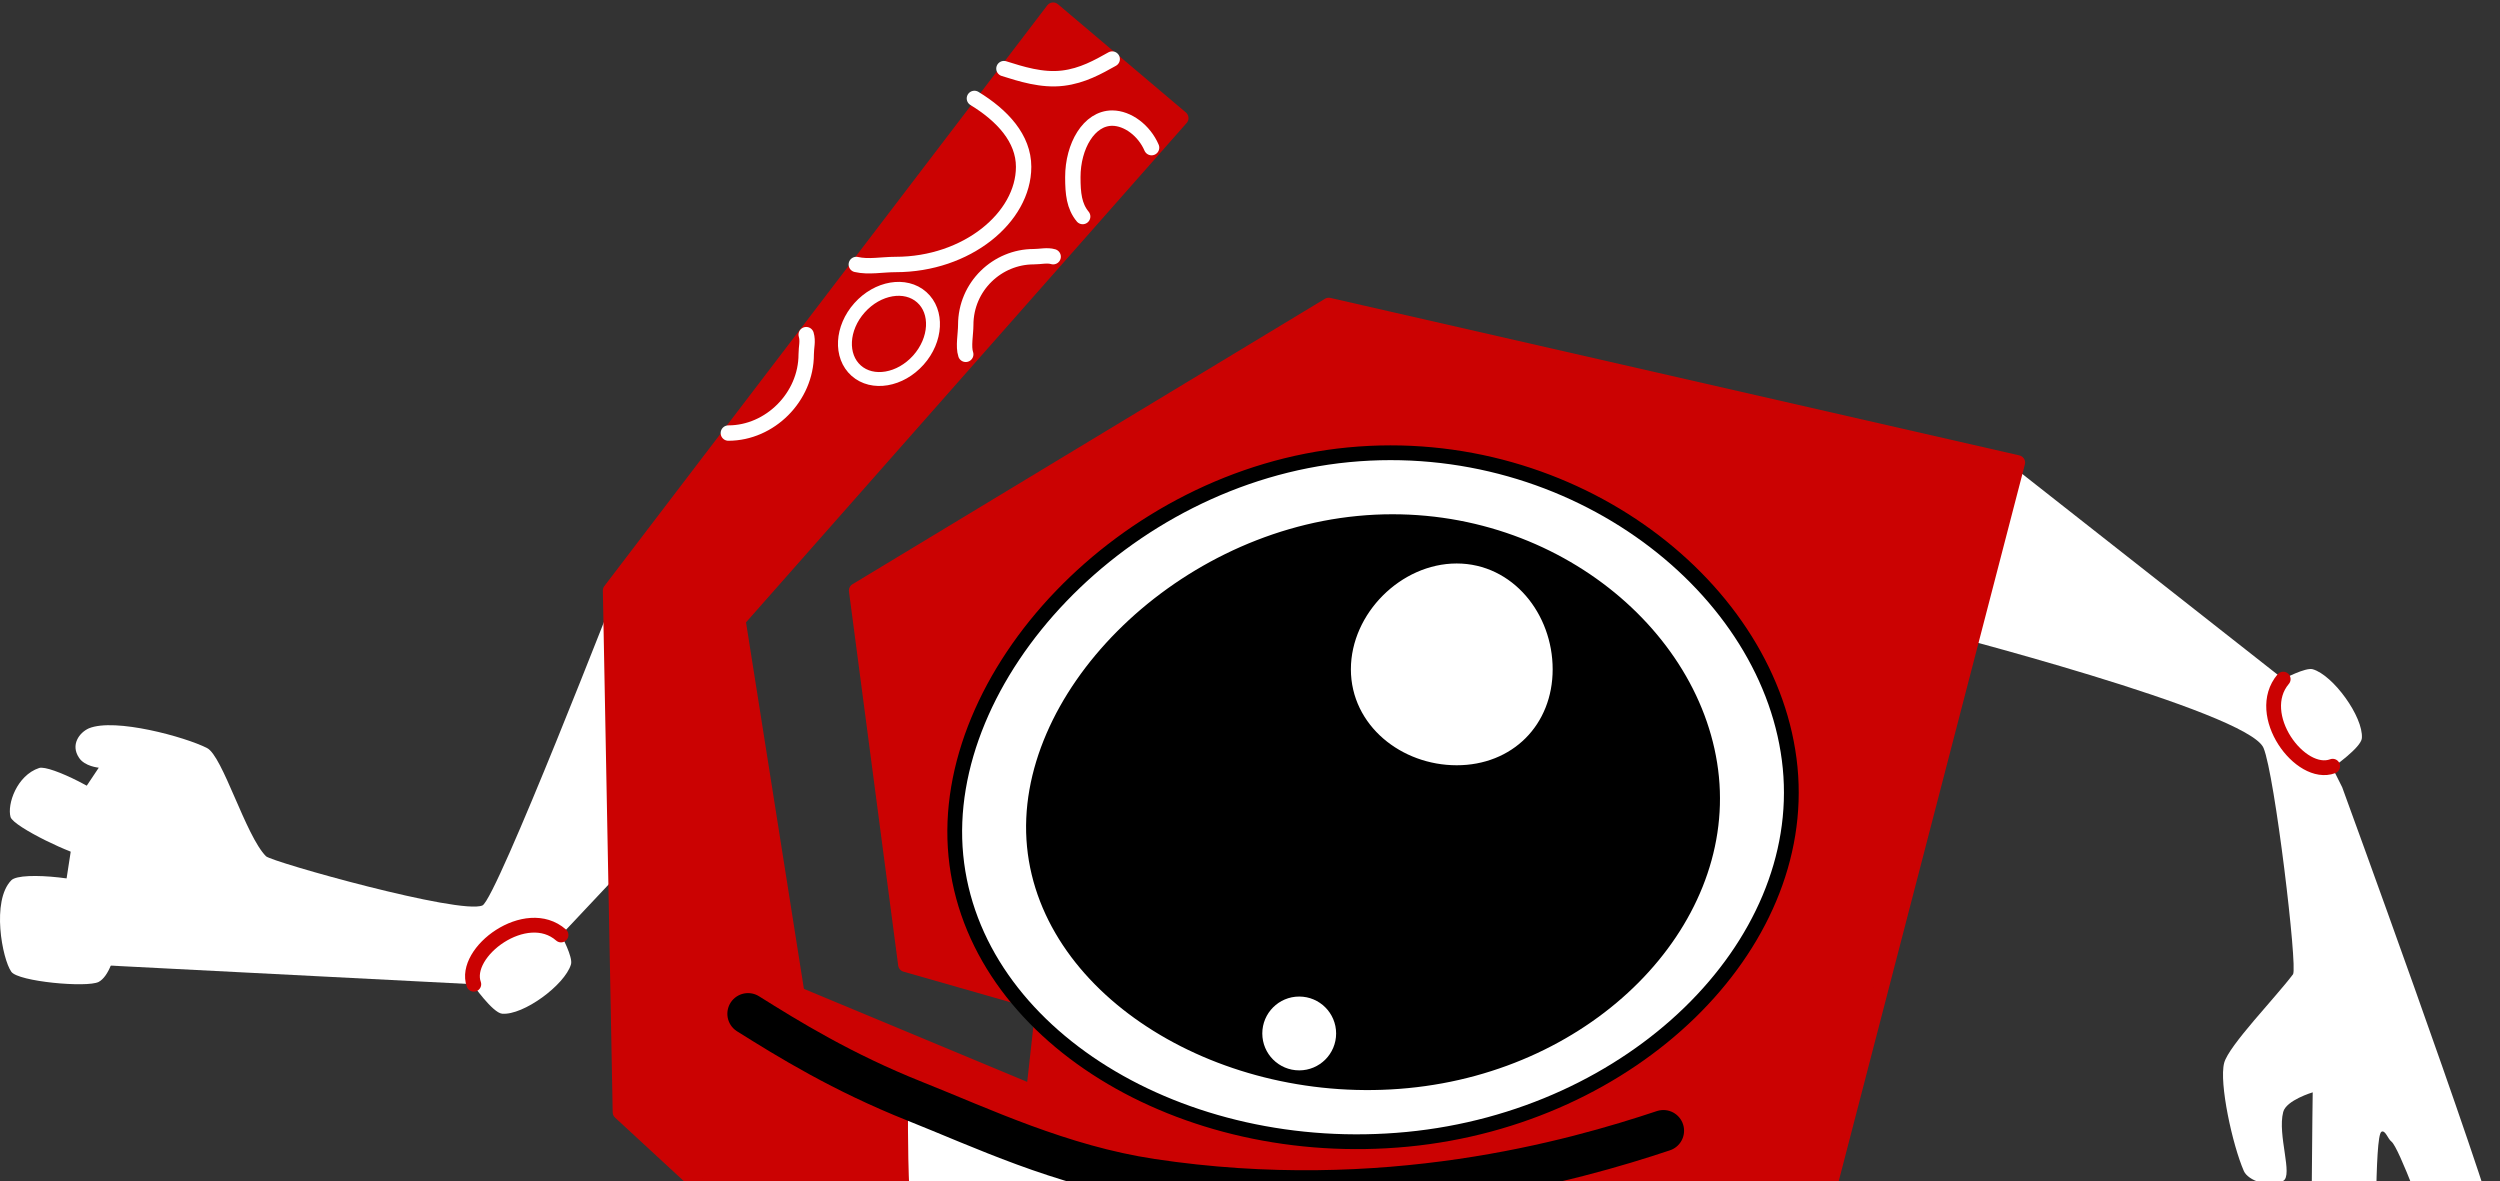 <svg width="254" height="120" viewBox="0 0 254 120" fill="none" xmlns="http://www.w3.org/2000/svg">
<rect x="0" y="0" width="254" height="120" fill="#333333" stroke="none"/>
<path d="M73 77.997L57.009 94.994C57.009 94.994 58.249 97.268 58.008 97.993C57.376 100.078 53.178 103.174 51.012 102.992C50.049 102.902 48.013 99.993 48.013 99.993L9.034 97.993C7.049 97.903 5.765 95.958 6.036 93.994L8.035 80.996L10.034 77.997C10.034 77.997 8.607 77.873 8.035 76.997C7.132 75.667 8.072 74.42 9.034 73.997C11.682 72.91 18.832 74.879 21.028 75.997C22.622 76.783 24.949 84.91 27.025 86.995C27.596 87.569 46.756 92.961 49.013 91.994C50.427 91.39 63.005 59 63.005 59L73 77.997Z" fill="white"/>
<path d="M48.138 100C46.972 96.722 53.471 91.897 57 94.996" stroke="#CB0202" stroke-width="1.501" stroke-miterlimit="10" stroke-linecap="round" stroke-linejoin="round"/>
<path d="M203.994 47L231.973 68.993C231.973 68.993 234.248 67.784 234.971 67.994C237.05 68.594 240.118 72.832 239.967 74.992C239.907 75.952 236.969 77.991 236.969 77.991L237.969 79.99C237.969 79.99 252.209 118.958 253.957 125.977C254.529 128.196 249.257 131.276 247.961 127.976C246.545 124.347 243.748 116.58 242.965 115.98C242.603 115.71 242.357 114.8 241.966 114.98C241.182 115.34 241.569 128.366 240.966 130.975C240.334 133.645 235.212 133.705 234.971 130.975C234.73 128.066 234.971 110.981 234.971 110.981C234.971 110.981 232.274 111.781 231.973 112.981C231.371 115.32 232.997 119.409 231.973 119.978C230.587 120.758 228.398 119.939 227.976 118.979C226.831 116.369 225.435 110.022 225.978 107.982C226.46 106.212 231.195 101.354 232.972 98.985C233.454 98.325 231.119 78.721 229.975 75.991C228.408 72.272 196 63.995 196 63.995L203.994 47Z" fill="white"/>
<path d="M237 77.847C233.712 79.076 228.927 72.6 231.973 69" stroke="#CB0202" stroke-width="1.501" stroke-miterlimit="10" stroke-linecap="round" stroke-linejoin="round"/>
<path d="M107 114L84 147.985C84 147.985 80.177 146.448 79 146.985C76.406 148.119 71.728 154.175 72 156.981C72.151 158.563 77 160.979 77 160.979L75 176.972C75 176.972 57 174.583 57 178.971C57 182.075 85.1 189.563 87 188.966C90.771 187.772 90.854 165.082 92 163.978C94.866 161.142 144 117.998 144 117.998L107 114Z" fill="white"/>
<path d="M156 114L134 147.985C134 147.985 130.173 146.448 129 146.985C126.413 148.119 121.729 154.175 122 156.981C122.15 158.563 127 160.979 127 160.979L125 176.972C125 176.972 107 174.583 107 178.971C107 182.075 134.105 189.563 136 188.966C139.76 187.772 140.857 165.082 142 163.978C144.858 161.142 185 124.995 185 124.995L156 114Z" fill="white"/>
<path d="M107 1L62 60L63 113L89 137L185 124L205 47L135 31L87 60L92 98L106 102L105 111L81 101L75 63L120 12L107 1Z" fill="#CB0202" stroke="#CB0202" stroke-width="1.501" stroke-miterlimit="10" stroke-linecap="round" stroke-linejoin="round"/>
<path d="M93.308 36.585C95.147 34.525 95.299 31.665 93.648 30.197C91.997 28.729 89.168 29.209 87.329 31.27C85.49 33.33 85.338 36.19 86.989 37.658C88.64 39.126 91.469 38.645 93.308 36.585Z" stroke="white" stroke-width="1.414" stroke-miterlimit="10" stroke-linecap="round" stroke-linejoin="round"/>
<path d="M99 10C101.838 11.729 104 14.065 104 16.947C104 22.107 98.214 26.872 91 26.872C89.64 26.872 88.242 27.16 87 26.872" stroke="white" stroke-width="1.563" stroke-miterlimit="10" stroke-linecap="round" stroke-linejoin="round"/>
<path d="M81.911 34C82.111 34.675 81.911 35.267 81.911 36C81.911 40.34 78.222 44 74 44" stroke="white" stroke-width="1.563" stroke-miterlimit="10" stroke-linecap="round" stroke-linejoin="round"/>
<path d="M98.119 36C97.852 35.216 98.119 33.929 98.119 33.024C98.119 29.074 101.343 26.08 105.026 26.08C105.68 26.08 106.406 25.899 107 26.08" stroke="white" stroke-width="1.563" stroke-miterlimit="10" stroke-linecap="round" stroke-linejoin="round"/>
<path d="M110 22C109.132 20.944 109 19.672 109 18C109 14.833 110.643 12 113 12C114.581 12 116.256 13.27 117 15" stroke="white" stroke-width="1.563" stroke-miterlimit="10" stroke-linecap="round" stroke-linejoin="round"/>
<path d="M113 6C111.568 6.803 109.981 7.701 108 7.941C105.867 8.209 103.706 7.506 102 6.971" stroke="white" stroke-width="1.563" stroke-miterlimit="10" stroke-linecap="round" stroke-linejoin="round"/>
<path d="M95.012 131.86C92.709 129.726 93.013 112 93.013 112L115 118.951C115 118.951 96.861 133.574 95.012 131.86Z" fill="white" stroke="white" stroke-width="1.501" stroke-miterlimit="10" stroke-linecap="round" stroke-linejoin="round"/>
<path d="M76 103C80.075 105.555 85.575 108.958 93 111.91C99.701 114.579 107.794 118.44 117 119.831C140.665 123.407 159.884 117.918 169 114.88" stroke="black" stroke-width="4.202" stroke-miterlimit="10" stroke-linecap="round" stroke-linejoin="round"/>
<path d="M181.878 77.999C183.654 96.218 165.874 113.549 142.987 115.753C120.1 117.957 98.893 105.159 97.117 86.941C95.34 68.723 114.117 48.41 137.004 46.206C159.891 44.002 180.101 59.781 181.878 77.999Z" fill="white" stroke="black" stroke-width="1.501" stroke-miterlimit="10"/>
<path d="M173.896 79.003C175.341 93.836 161.564 108.014 142.984 109.806C124.404 111.597 106.537 100.792 105.092 85.958C103.647 71.125 119.418 54.96 137.998 53.168C156.578 51.376 172.451 64.169 173.896 79.003Z" fill="black" stroke="black" stroke-width="1.501" stroke-miterlimit="10"/>
<path d="M148 77C153.247 77 157 73.247 157 68C157 62.753 153.247 58 148 58C142.753 58 138 62.753 138 68C138 73.247 142.753 77 148 77Z" fill="white" stroke="white" stroke-width="1.501" stroke-miterlimit="10"/>
<path d="M132 108C133.657 108 135 106.657 135 105C135 103.343 133.657 102 132 102C130.343 102 129 103.343 129 105C129 106.657 130.343 108 132 108Z" fill="white" stroke="white" stroke-width="1.501" stroke-miterlimit="10"/>
<path d="M3.978 78.028C5.062 77.681 10.978 80.659 11.726 82.015C12.733 83.834 10.782 87 8.821 87C7.66 87 1.382 84.022 1.072 83.012C0.711 81.714 1.707 78.778 3.978 78.028Z" fill="white"/>
<path d="M1.149 89.437C2.128 88.433 9.721 89.321 11.016 90.47C12.772 92.013 12.015 98.685 10.029 99.761C8.849 100.371 1.84 99.734 1.149 98.729C0.228 97.437 -0.895 91.519 1.149 89.437Z" fill="white"/>
</svg>
